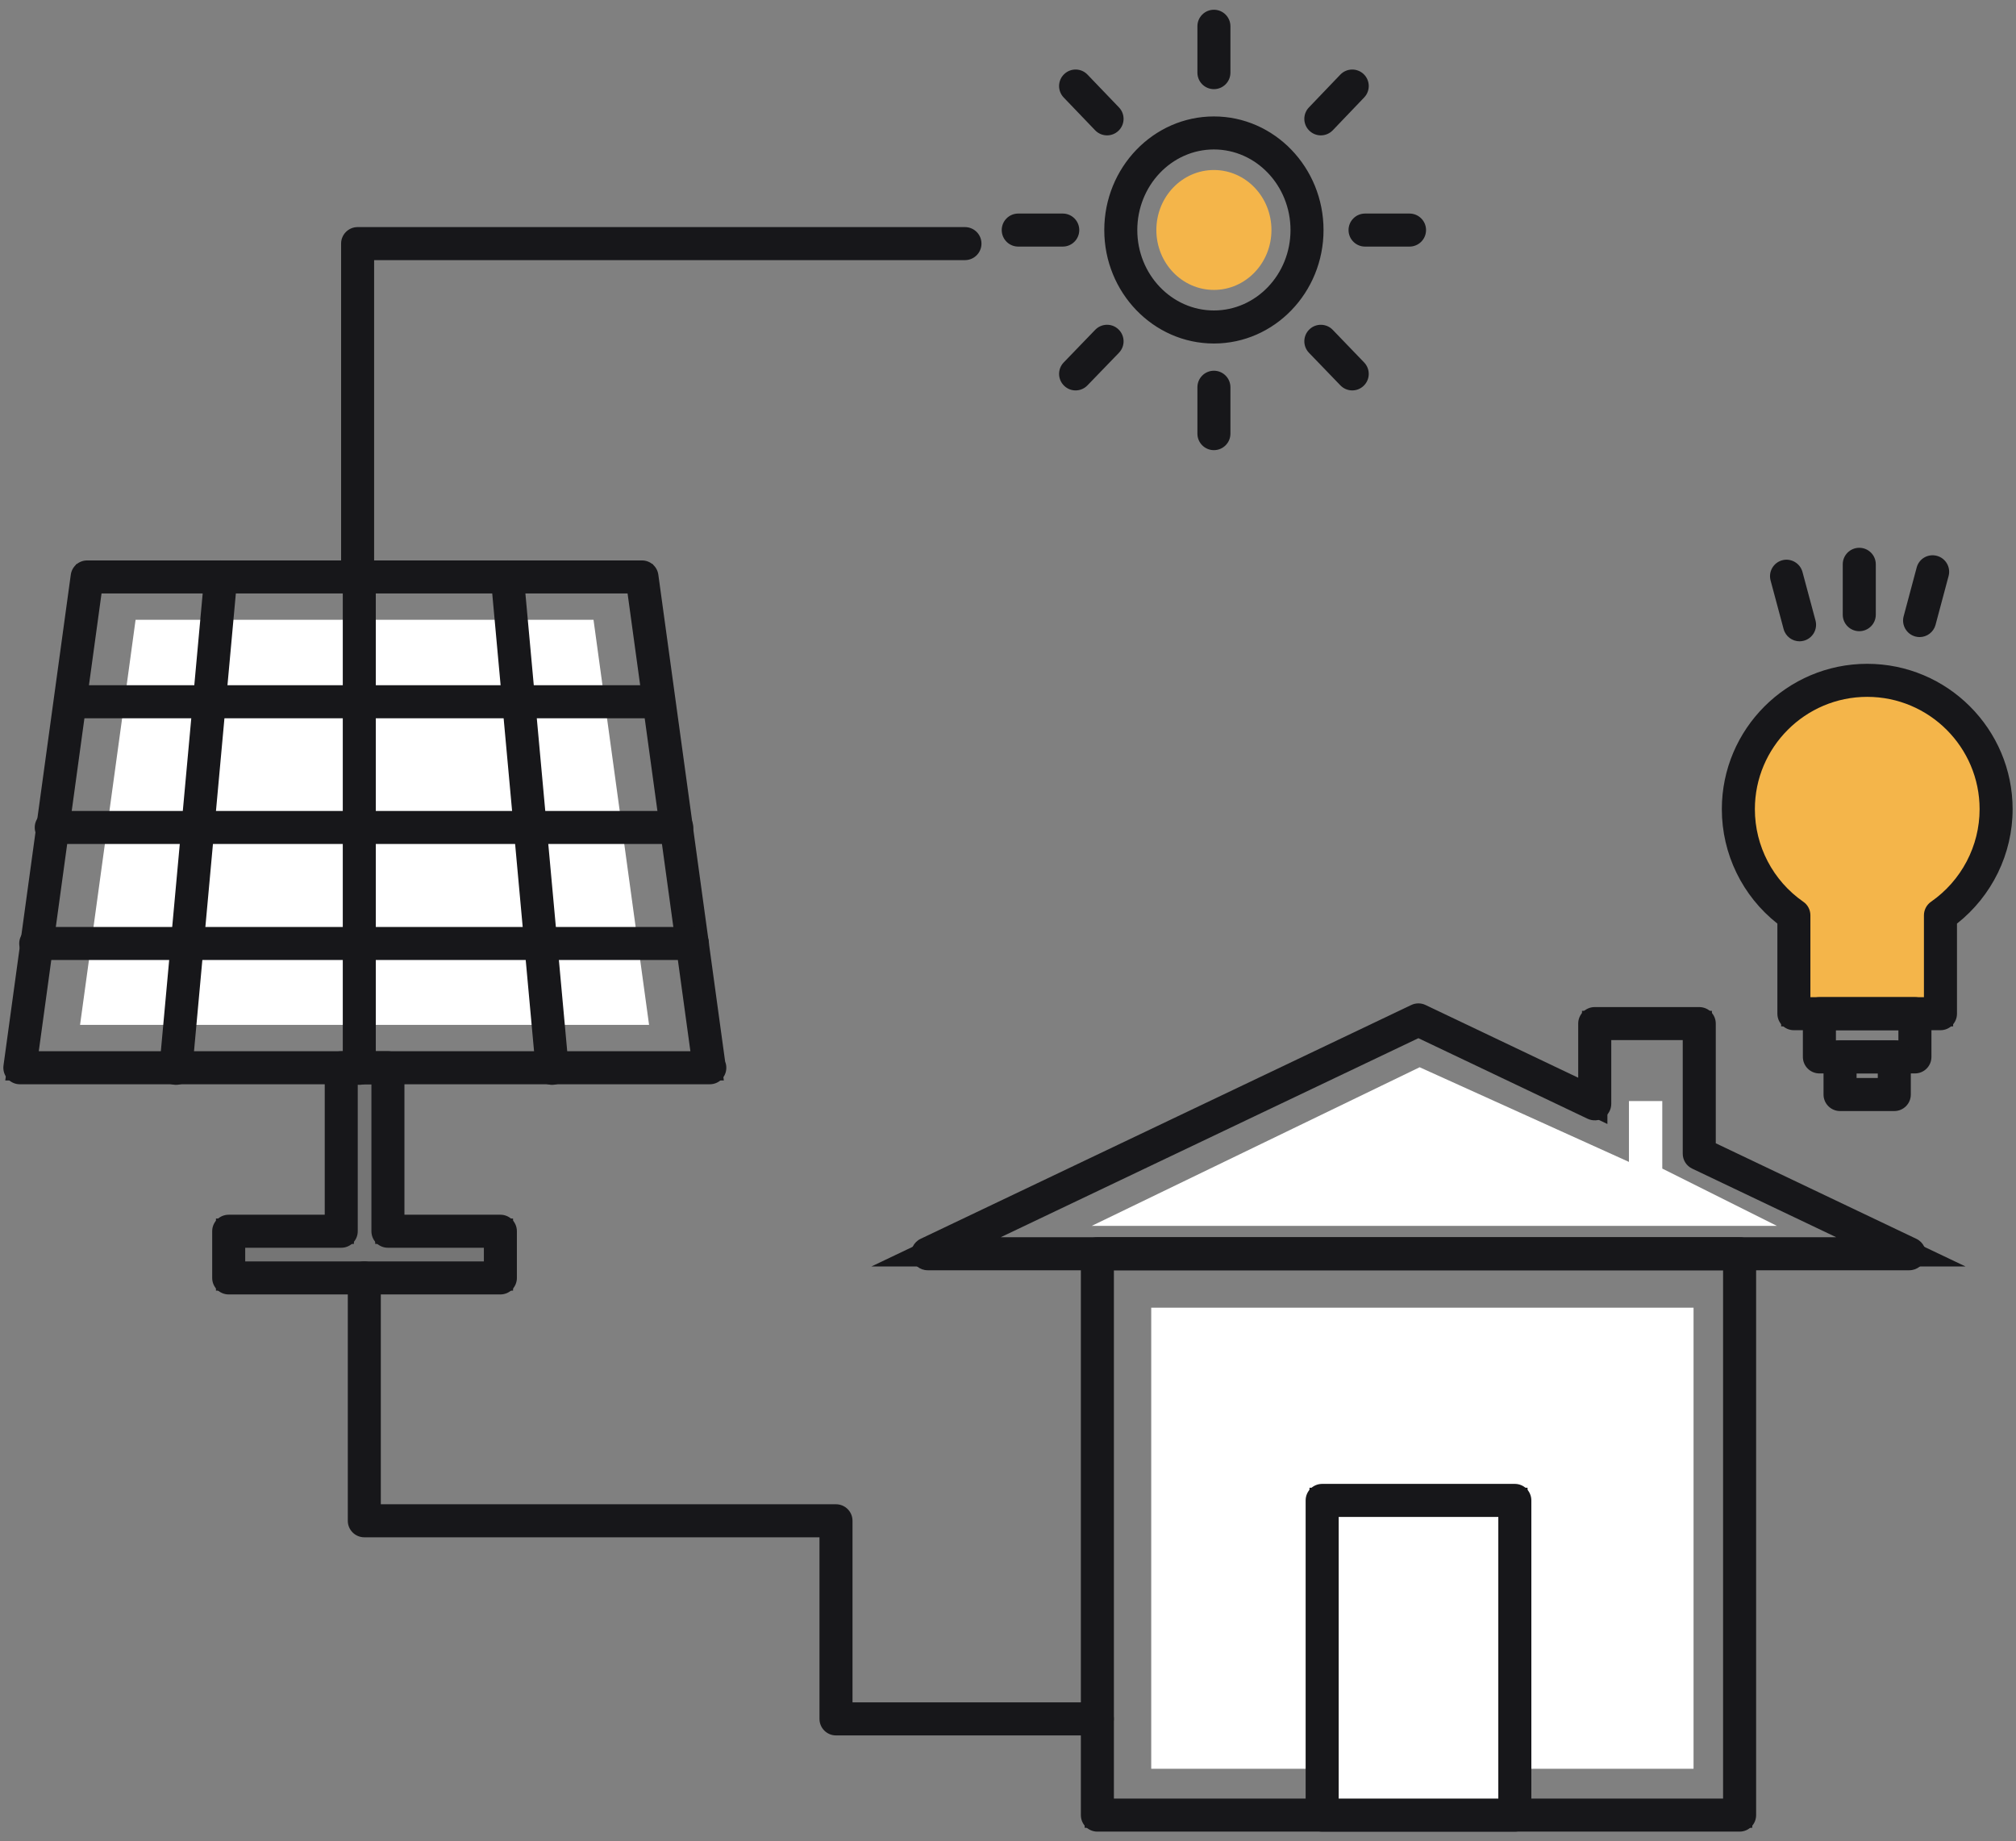 <svg width="127" height="116" viewBox="0 0 127 116" fill="none" xmlns="http://www.w3.org/2000/svg">
<rect x="0" y="0" width="127" height="116" fill="#808080" stroke="none"/>
<path d="M8.541 39.046H37.389L40.889 64.565H5.043L7.873 43.944L8.541 39.046Z" fill="white"/>
<path d="M2.167 66.466H43.766L39.743 37.146H6.185L2.167 66.466ZM45.599 68.066H0.332L4.788 35.546H41.138L45.599 68.066Z" fill="#17171A"/>
<path d="M2.443 66.224H43.492L39.535 37.387H6.396L2.443 66.224ZM44.715 68.305C44.708 68.305 44.696 68.305 44.684 68.305H1.251C0.95 68.305 0.665 68.174 0.468 67.947C0.27 67.723 0.18 67.421 0.22 67.123L4.459 36.206C4.529 35.689 4.969 35.305 5.489 35.305H40.443C40.963 35.305 41.403 35.689 41.473 36.206L45.681 66.875C45.729 66.995 45.756 67.128 45.756 67.265C45.756 67.84 45.291 68.305 44.715 68.305Z" fill="#17171A"/>
<path opacity="0.1" d="M24.437 67.265V77.563H31.521V80.505H22.953H14.406V77.563H21.496V67.265H24.437Z" fill="#17171A"/>
<path d="M15.206 79.706H30.721V78.363H23.636V68.066H22.295V78.363H15.206V79.706ZM32.321 81.306H13.605V76.763H20.695V66.466H25.236V76.763H32.321V81.306Z" fill="#17171A"/>
<path d="M15.447 79.465H30.482V78.604H24.438C23.863 78.604 23.398 78.139 23.398 77.563V68.305H22.537V77.563C22.537 78.139 22.071 78.604 21.497 78.604H15.447V79.465ZM31.522 81.545H14.407C13.833 81.545 13.367 81.08 13.367 80.505V77.563C13.367 76.988 13.833 76.523 14.407 76.523H20.457V67.265C20.457 66.689 20.922 66.224 21.497 66.224H24.438C25.012 66.224 25.478 66.689 25.478 67.265V76.523H31.522C32.097 76.523 32.562 76.988 32.562 77.563V80.505C32.562 81.08 32.097 81.545 31.522 81.545Z" fill="#17171A"/>
<path d="M41.197 45.248H4.679C4.106 45.248 3.641 44.783 3.641 44.208C3.641 43.632 4.106 43.167 4.679 43.167H41.197C41.772 43.167 42.237 43.632 42.237 44.208C42.237 44.783 41.772 45.248 41.197 45.248Z" fill="#17171A"/>
<path d="M34.783 68.341C34.252 68.341 33.799 67.934 33.75 67.395L30.922 36.441C30.87 35.869 31.292 35.363 31.863 35.31C32.423 35.248 32.942 35.678 32.994 36.251L35.822 67.205C35.873 67.777 35.452 68.281 34.879 68.336C34.847 68.339 34.815 68.341 34.783 68.341Z" fill="#17171A"/>
<path d="M42.634 53.169H3.228C2.653 53.169 2.188 52.704 2.188 52.129C2.188 51.553 2.653 51.088 3.228 51.088H42.634C43.208 51.088 43.674 51.553 43.674 52.129C43.674 52.704 43.208 53.169 42.634 53.169Z" fill="#17171A"/>
<path d="M22.634 68.341C22.059 68.341 21.594 67.875 21.594 67.299V36.345C21.594 35.771 22.059 35.305 22.634 35.305C23.208 35.305 23.674 35.771 23.674 36.345V67.299C23.674 67.875 23.208 68.341 22.634 68.341Z" fill="#17171A"/>
<path d="M43.62 60.477H2.251C1.677 60.477 1.211 60.011 1.211 59.437C1.211 58.862 1.677 58.397 2.251 58.397H43.62C44.195 58.397 44.66 58.862 44.66 59.437C44.66 60.011 44.195 60.477 43.62 60.477Z" fill="#17171A"/>
<path d="M11.082 68.341C11.05 68.341 11.018 68.339 10.986 68.336C10.413 68.281 9.992 67.777 10.043 67.205L12.872 36.251C12.925 35.678 13.437 35.249 14.003 35.31C14.575 35.363 14.997 35.869 14.944 36.441L12.115 67.395C12.067 67.934 11.613 68.341 11.082 68.341Z" fill="#17171A"/>
<path d="M76.471 6.559V8.364V6.559ZM71.088 8.885L72.312 10.162L71.088 8.885ZM68.856 14.491H70.587H68.856ZM71.088 20.089L72.312 18.821L71.088 20.089ZM76.471 22.415V20.61V22.415ZM81.855 20.089L80.633 18.821L81.855 20.089ZM84.084 14.491H82.354H84.084ZM81.855 8.885L80.633 10.162L81.855 8.885ZM76.471 10.71C78.474 10.71 80.096 12.401 80.096 14.491C80.096 16.575 78.474 18.264 76.471 18.264C74.469 18.264 72.846 16.575 72.846 14.491C72.846 12.401 74.469 10.71 76.471 10.71Z" fill="#F4B54A"/>
<path d="M77.271 4.576H75.671V1.656H77.271V4.576ZM83.784 8.04L82.629 6.934L84.607 4.867L85.764 5.973L83.784 8.04ZM69.162 8.04L67.178 5.973L68.333 4.867L70.316 6.934L69.162 8.04ZM66.948 15.293H64.144V13.693H66.948V15.293ZM88.793 15.293H85.993V13.693H88.793V15.293ZM76.471 9.174C73.677 9.174 71.404 11.56 71.404 14.493C71.404 17.419 73.677 19.8 76.471 19.8C79.264 19.8 81.537 17.419 81.537 14.493C81.537 11.56 79.264 9.174 76.471 9.174ZM76.471 21.4C72.794 21.4 69.804 18.301 69.804 14.493C69.804 10.677 72.794 7.574 76.471 7.574C80.146 7.574 83.136 10.677 83.136 14.493C83.136 18.301 80.146 21.4 76.471 21.4ZM84.609 24.109L82.631 22.056L83.783 20.946L85.762 23L84.609 24.109ZM68.332 24.11L67.181 22.998L69.165 20.944L70.314 22.058L68.332 24.11ZM77.271 27.319H75.671V24.397H77.271V27.319Z" fill="#17171A"/>
<path d="M76.472 5.616C75.897 5.616 75.432 5.151 75.432 4.576V1.656C75.432 1.08 75.897 0.614 76.472 0.614C77.046 0.614 77.512 1.08 77.512 1.656V4.576C77.512 5.151 77.046 5.616 76.472 5.616ZM69.741 8.528C69.467 8.528 69.193 8.419 68.99 8.208L67.008 6.141C66.609 5.725 66.624 5.067 67.038 4.671C67.451 4.272 68.11 4.285 68.507 4.699L70.491 6.767C70.889 7.183 70.875 7.84 70.461 8.237C70.259 8.431 70 8.528 69.741 8.528ZM83.208 8.528C82.949 8.528 82.691 8.431 82.49 8.239C82.073 7.842 82.059 7.183 82.456 6.768L84.435 4.701C84.835 4.285 85.493 4.275 85.906 4.669C86.32 5.066 86.334 5.725 85.938 6.139L83.96 8.207C83.755 8.419 83.481 8.528 83.208 8.528ZM66.949 15.534H64.145C63.571 15.534 63.105 15.069 63.105 14.493C63.105 13.918 63.571 13.453 64.145 13.453H66.949C67.523 13.453 67.989 13.918 67.989 14.493C67.989 15.069 67.523 15.534 66.949 15.534ZM88.793 15.534H85.993C85.419 15.534 84.953 15.069 84.953 14.493C84.953 13.918 85.419 13.453 85.993 13.453H88.793C89.369 13.453 89.835 13.918 89.835 14.493C89.835 15.069 89.369 15.534 88.793 15.534ZM76.472 9.415C73.811 9.415 71.645 11.693 71.645 14.493C71.645 17.287 73.811 19.558 76.472 19.558C79.133 19.558 81.297 17.287 81.297 14.493C81.297 11.693 79.133 9.415 76.472 9.415ZM76.472 21.64C72.662 21.64 69.565 18.434 69.565 14.493C69.565 10.546 72.662 7.335 76.472 7.335C80.28 7.335 83.377 10.546 83.377 14.493C83.377 18.434 80.28 21.64 76.472 21.64ZM85.186 24.595C84.913 24.595 84.64 24.486 84.438 24.275L82.459 22.223C82.061 21.81 82.072 21.151 82.486 20.752C82.899 20.352 83.56 20.366 83.957 20.779L85.934 22.832C86.333 23.247 86.321 23.904 85.907 24.302C85.707 24.498 85.445 24.595 85.186 24.595ZM67.758 24.595C67.497 24.595 67.238 24.498 67.037 24.302C66.622 23.902 66.611 23.245 67.01 22.832L68.992 20.779C69.393 20.363 70.051 20.352 70.462 20.752C70.877 21.152 70.888 21.81 70.49 22.223L68.507 24.275C68.302 24.488 68.03 24.595 67.758 24.595ZM76.472 28.358C75.897 28.358 75.432 27.893 75.432 27.319V24.397C75.432 23.821 75.897 23.355 76.472 23.355C77.046 23.355 77.512 23.821 77.512 24.397V27.319C77.512 27.893 77.046 28.358 76.472 28.358Z" fill="#17171A"/>
<path d="M72.523 82.38H106.687V111.426H72.523V82.38Z" fill="white"/>
<path d="M69.928 113.544H108.786V79.782H69.928V113.544ZM110.386 115.144H68.328V78.182H110.386V115.144Z" fill="#17171A"/>
<path d="M70.171 113.304H108.547V80.022H70.171V113.304ZM109.587 115.385H69.13C68.555 115.385 68.09 114.92 68.09 114.344V78.982C68.09 78.408 68.555 77.942 69.13 77.942H109.587C110.163 77.942 110.629 78.408 110.629 78.982V114.344C110.629 114.92 110.163 115.385 109.587 115.385Z" fill="#17171A"/>
<path d="M68.773 77.227L111.939 77.227L104.717 73.616V69.362H102.617V73.196L89.432 67.233L68.773 77.227Z" fill="white"/>
<path d="M61.975 78.182H116.737L106.244 73.184V65.281H101.26V70.808L89.353 65.136L61.975 78.182ZM123.818 79.782H54.898L89.353 63.363L99.66 68.273V63.681H107.844V72.174L123.818 79.782Z" fill="#17171A"/>
<path d="M63.039 77.942H115.677L106.599 73.618C106.237 73.446 106.006 73.08 106.006 72.678V65.523H101.503V69.541C101.503 69.896 101.318 70.229 101.017 70.419C100.714 70.61 100.337 70.629 100.015 70.478L89.354 65.402L63.039 77.942ZM120.279 80.022H58.439C57.953 80.022 57.53 79.685 57.425 79.211C57.316 78.738 57.553 78.253 57.991 78.043L88.908 63.31C89.188 63.176 89.519 63.176 89.801 63.31L99.421 67.893V64.482C99.421 63.907 99.887 63.442 100.462 63.442H107.046C107.622 63.442 108.087 63.907 108.087 64.482V72.022L120.726 78.043C121.166 78.253 121.401 78.738 121.294 79.211C121.186 79.685 120.765 80.022 120.279 80.022Z" fill="#17171A"/>
<path d="M83.289 94.521H95.427V114.344H83.289V94.521Z" fill="white"/>
<path d="M84.092 113.544H94.63V95.322H84.092V113.544ZM96.23 115.144H82.492V93.722H96.23V115.144Z" fill="#17171A"/>
<path d="M84.332 113.304H94.388V95.561H84.332V113.304ZM95.429 115.385H83.292C82.716 115.385 82.25 114.92 82.25 114.344V94.522C82.25 93.945 82.716 93.48 83.292 93.48H95.429C96.004 93.48 96.469 93.945 96.469 94.522V114.344C96.469 114.92 96.004 115.385 95.429 115.385Z" fill="#17171A"/>
<path d="M69.125 109.325H52.664C52.089 109.325 51.624 108.859 51.624 108.283V96.844H22.95C22.376 96.844 21.91 96.379 21.91 95.805V80.505C21.91 79.931 22.376 79.465 22.95 79.465C23.525 79.465 23.99 79.931 23.99 80.505V94.763H52.664C53.238 94.763 53.705 95.228 53.705 95.805V107.243H69.125C69.701 107.243 70.166 107.709 70.166 108.283C70.166 108.859 69.701 109.325 69.125 109.325Z" fill="#17171A"/>
<path d="M22.528 37.387C21.954 37.387 21.488 36.922 21.488 36.346V15.346C21.488 14.771 21.954 14.306 22.528 14.306H60.788C61.364 14.306 61.829 14.771 61.829 15.346C61.829 15.922 61.364 16.387 60.788 16.387H23.568V36.346C23.568 36.922 23.103 37.387 22.528 37.387Z" fill="#17171A"/>
<path d="M117.126 39.763C116.552 39.763 116.086 39.298 116.086 38.723V35.549C116.086 34.974 116.552 34.509 117.126 34.509C117.702 34.509 118.168 34.974 118.168 35.549V38.723C118.168 39.298 117.702 39.763 117.126 39.763Z" fill="#17171A"/>
<path d="M120.927 40.134C120.839 40.134 120.75 40.121 120.658 40.097C120.105 39.949 119.774 39.379 119.922 38.824L120.743 35.752C120.89 35.2 121.447 34.868 122.017 35.016C122.572 35.164 122.902 35.736 122.753 36.289L121.932 39.361C121.809 39.825 121.388 40.134 120.927 40.134Z" fill="#17171A"/>
<path d="M113.365 40.4C112.906 40.4 112.485 40.093 112.36 39.627L111.54 36.568C111.391 36.013 111.72 35.443 112.276 35.294C112.821 35.147 113.399 35.475 113.549 36.031L114.37 39.09C114.517 39.645 114.188 40.215 113.634 40.363C113.544 40.387 113.453 40.4 113.365 40.4Z" fill="#17171A"/>
<path d="M122.241 57.661V63.859H113.007V57.661C110.89 56.192 109.508 53.744 109.508 50.976C109.508 46.495 113.137 42.859 117.626 42.859C122.108 42.859 125.746 46.495 125.746 50.976C125.746 53.744 124.353 56.192 122.241 57.661Z" fill="#F4B54A"/>
<path d="M113.806 63.059H121.44V57.242L121.782 57.005C123.763 55.626 124.945 53.373 124.945 50.976C124.945 46.942 121.661 43.659 117.625 43.659C113.59 43.659 110.307 46.942 110.307 50.976C110.307 53.379 111.488 55.632 113.462 57.003L113.806 57.242V63.059ZM123.04 64.659H112.206V58.067C110.008 56.381 108.707 53.761 108.707 50.976C108.707 46.059 112.707 42.059 117.625 42.059C122.544 42.059 126.545 46.059 126.545 50.976C126.545 53.755 125.241 56.374 123.04 58.067V64.659Z" fill="#17171A"/>
<path d="M114.048 62.818H121.2V57.661C121.2 57.32 121.368 57.002 121.646 56.808C123.563 55.475 124.707 53.294 124.707 50.976C124.707 47.074 121.531 43.899 117.627 43.899C113.723 43.899 110.55 47.074 110.55 50.976C110.55 53.301 111.691 55.48 113.6 56.807C113.882 57 114.048 57.32 114.048 57.661V62.818ZM122.242 64.899H113.008C112.434 64.899 111.968 64.434 111.968 63.859V58.184C109.768 56.451 108.469 53.797 108.469 50.976C108.469 45.926 112.576 41.818 117.627 41.818C122.678 41.818 126.787 45.926 126.787 50.976C126.787 53.791 125.486 56.445 123.282 58.184V63.859C123.282 64.434 122.816 64.899 122.242 64.899Z" fill="#17171A"/>
<path d="M115.656 65.542H119.592V64.899H115.656V65.542ZM120.633 67.622H114.616C114.041 67.622 113.574 67.157 113.574 66.582V63.859C113.574 63.283 114.041 62.817 114.616 62.817H120.633C121.208 62.817 121.673 63.283 121.673 63.859V66.582C121.673 67.157 121.208 67.622 120.633 67.622Z" fill="#17171A"/>
<path d="M116.957 67.91H118.293V67.622H116.957V67.91ZM119.333 69.992H115.915C115.341 69.992 114.875 69.526 114.875 68.95V66.582C114.875 66.008 115.341 65.542 115.915 65.542H119.333C119.909 65.542 120.374 66.008 120.374 66.582V68.95C120.374 69.526 119.909 69.992 119.333 69.992Z" fill="#17171A"/>
</svg>
